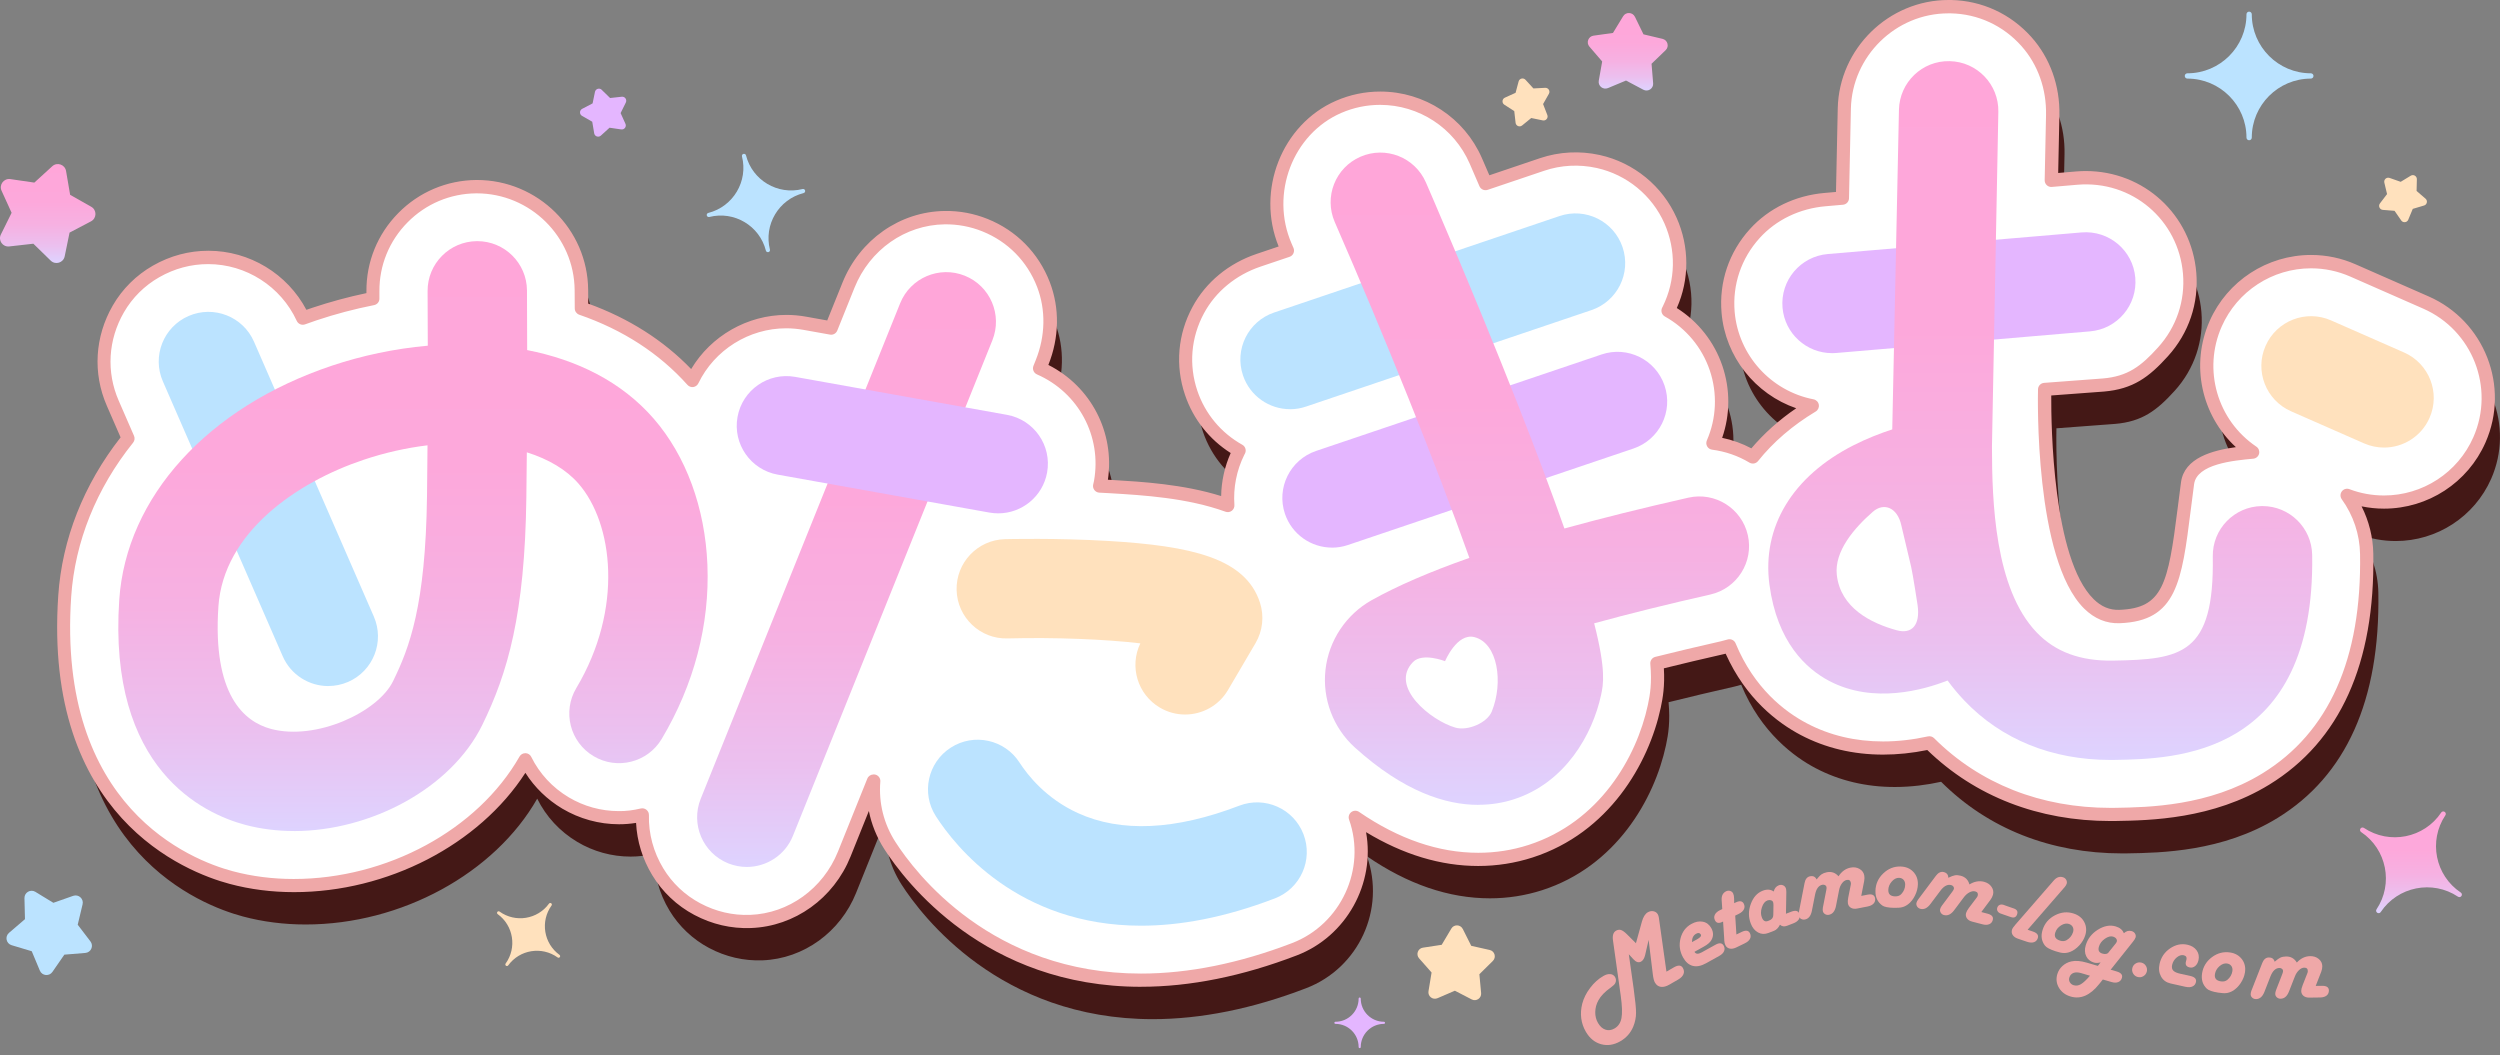 <svg width="244" height="103" viewBox="0 0 244 103" fill="none" xmlns="http://www.w3.org/2000/svg">
<rect x="0" y="0" width="244" height="103" fill="#808080" stroke="none"/>
<g clip-path="url(#clip0_11_461)">
<path d="M225.538 7.154C222.359 7.154 219.774 4.57 219.774 1.394C219.774 1.25 219.656 1.136 219.515 1.136C219.374 1.136 219.256 1.25 219.256 1.394C219.256 4.57 216.671 7.154 213.492 7.154C213.347 7.154 213.233 7.268 213.233 7.412C213.233 7.557 213.347 7.671 213.492 7.671C216.671 7.671 219.256 10.254 219.256 13.43C219.256 13.574 219.37 13.688 219.515 13.688C219.659 13.688 219.774 13.574 219.774 13.43C219.774 10.254 222.359 7.671 225.538 7.671C225.683 7.671 225.797 7.557 225.797 7.412C225.797 7.268 225.683 7.154 225.538 7.154Z" fill="#BBE3FF"/>
<path d="M135.075 99.724C133.824 99.724 132.808 98.71 132.808 97.46C132.808 97.403 132.763 97.357 132.706 97.357C132.649 97.357 132.603 97.403 132.603 97.46C132.603 98.71 131.588 99.724 130.337 99.724C130.28 99.724 130.234 99.77 130.234 99.827C130.234 99.884 130.28 99.929 130.337 99.929C131.588 99.929 132.603 100.944 132.603 102.193C132.603 102.25 132.649 102.296 132.706 102.296C132.763 102.296 132.808 102.25 132.808 102.193C132.808 100.944 133.824 99.929 135.075 99.929C135.132 99.929 135.177 99.884 135.177 99.827C135.177 99.77 135.132 99.724 135.075 99.724Z" fill="#E4B6FF"/>
<path d="M240.171 87.111C237.676 85.447 237.003 82.066 238.669 79.573C238.745 79.459 238.714 79.311 238.6 79.235C238.486 79.159 238.338 79.19 238.262 79.304C236.596 81.796 233.212 82.468 230.718 80.804C230.604 80.728 230.455 80.759 230.379 80.873C230.303 80.987 230.334 81.135 230.448 81.211C232.942 82.875 233.615 86.256 231.95 88.748C231.874 88.862 231.904 89.01 232.018 89.086C232.132 89.162 232.281 89.132 232.357 89.018C234.022 86.526 237.406 85.853 239.901 87.517C240.015 87.593 240.163 87.563 240.239 87.449C240.315 87.335 240.285 87.187 240.171 87.111Z" fill="url(#paint0_linear_11_461)"/>
<path d="M78.58 18.597C78.553 18.487 78.443 18.422 78.332 18.449C75.906 19.064 73.427 17.594 72.811 15.166C72.784 15.056 72.674 14.992 72.564 15.018C72.454 15.045 72.389 15.159 72.416 15.265C73.032 17.689 71.56 20.166 69.13 20.782C69.02 20.808 68.955 20.918 68.982 21.029C69.008 21.139 69.123 21.203 69.229 21.177C71.655 20.561 74.134 22.032 74.75 24.459C74.777 24.569 74.887 24.634 74.998 24.607C75.108 24.581 75.172 24.471 75.146 24.36C74.53 21.936 76.001 19.459 78.431 18.844C78.542 18.817 78.606 18.703 78.58 18.597Z" fill="#BBE3FF"/>
<path d="M54.643 93.414C54.692 93.345 54.677 93.246 54.608 93.197C53.065 92.08 52.719 89.918 53.833 88.376C53.882 88.308 53.867 88.209 53.799 88.159C53.73 88.11 53.631 88.125 53.582 88.194C52.464 89.736 50.3 90.082 48.756 88.969C48.688 88.919 48.589 88.934 48.54 89.003C48.49 89.071 48.505 89.17 48.574 89.219C50.118 90.336 50.464 92.498 49.35 94.04C49.3 94.109 49.315 94.208 49.384 94.257C49.452 94.306 49.551 94.291 49.6 94.223C50.718 92.68 52.882 92.335 54.426 93.448C54.495 93.497 54.593 93.482 54.643 93.414Z" fill="#FFE1BD"/>
<path d="M6.446 16.682L6.845 19.015L8.906 20.181C9.465 20.496 9.45 21.305 8.883 21.602L6.788 22.704L6.313 25.021C6.184 25.648 5.412 25.887 4.951 25.439L3.256 23.786L0.902 24.052C0.263 24.125 -0.201 23.463 0.084 22.89L1.134 20.77L0.153 18.616C-0.114 18.035 0.373 17.389 1.008 17.48L3.351 17.822L5.1 16.226C5.571 15.793 6.336 16.055 6.446 16.686V16.682Z" fill="url(#paint1_linear_11_461)"/>
<path d="M58.724 8.765L59.545 9.566L60.686 9.441C60.994 9.407 61.218 9.726 61.081 10.007L60.572 11.037L61.043 12.081C61.172 12.363 60.937 12.678 60.629 12.632L59.492 12.465L58.644 13.236C58.416 13.445 58.043 13.316 57.993 13.012L57.803 11.88L56.807 11.31C56.537 11.158 56.545 10.767 56.818 10.623L57.837 10.091L58.069 8.966C58.134 8.662 58.507 8.548 58.731 8.765H58.724Z" fill="#E4B6FF"/>
<path d="M148.887 7.785L149.662 8.632L150.811 8.571C151.122 8.556 151.328 8.886 151.172 9.156L150.605 10.155L151.02 11.227C151.13 11.515 150.879 11.816 150.575 11.751L149.449 11.519L148.559 12.245C148.32 12.443 147.955 12.294 147.921 11.983L147.791 10.843L146.826 10.22C146.563 10.053 146.594 9.662 146.875 9.532L147.921 9.057L148.217 7.948C148.297 7.648 148.677 7.557 148.887 7.785Z" fill="#FFE1BD"/>
<path d="M159.567 1.634L160.404 3.351L162.263 3.792C162.765 3.909 162.94 4.54 162.568 4.897L161.191 6.223L161.347 8.126C161.389 8.643 160.845 9 160.389 8.757L158.7 7.86L156.936 8.597C156.457 8.795 155.951 8.389 156.039 7.879L156.373 5.999L155.126 4.551C154.788 4.16 155.02 3.548 155.533 3.48L157.427 3.214L158.419 1.584C158.689 1.144 159.339 1.174 159.567 1.637V1.634Z" fill="url(#paint2_linear_11_461)"/>
<path d="M142.764 90.659L143.593 92.312L145.399 92.719C145.886 92.829 146.06 93.433 145.703 93.786L144.387 95.085L144.558 96.924C144.604 97.422 144.083 97.775 143.638 97.544L141.996 96.693L140.296 97.426C139.836 97.623 139.338 97.236 139.421 96.742L139.722 94.918L138.501 93.532C138.17 93.156 138.387 92.563 138.881 92.491L140.71 92.213L141.653 90.625C141.908 90.196 142.539 90.219 142.764 90.663V90.659Z" fill="#FFE1BD"/>
<path d="M235.886 17.491L235.859 18.639L236.73 19.387C236.966 19.588 236.886 19.972 236.585 20.059L235.486 20.386L235.045 21.446C234.927 21.731 234.536 21.773 234.361 21.518L233.707 20.576L232.562 20.485C232.254 20.458 232.094 20.101 232.281 19.854L232.977 18.942L232.711 17.826C232.638 17.522 232.931 17.263 233.224 17.366L234.308 17.746L235.289 17.149C235.555 16.986 235.893 17.183 235.886 17.495V17.491Z" fill="#FFE1BD"/>
<path d="M3.456 87.046L5.209 88.114L7.144 87.434C7.669 87.252 8.19 87.719 8.061 88.258L7.585 90.253L8.829 91.883C9.167 92.323 8.882 92.962 8.327 93.007L6.281 93.174L5.114 94.861C4.798 95.317 4.102 95.245 3.889 94.732L3.098 92.84L1.132 92.251C0.6 92.092 0.456 91.408 0.878 91.047L2.437 89.71L2.387 87.658C2.376 87.103 2.98 86.754 3.456 87.043V87.046Z" fill="#BBE3FF"/>
<path d="M162.648 94.831L163.378 94.409C163.796 94.17 164.085 94.189 164.249 94.474C164.367 94.679 164.386 94.88 164.306 95.078C164.226 95.275 164.055 95.45 163.793 95.602L162.937 96.096C162.625 96.278 162.348 96.35 162.101 96.316C161.853 96.282 161.663 96.145 161.523 95.902C161.431 95.746 161.363 95.48 161.317 95.108L160.906 91.734L160.576 93.167C160.5 93.512 160.367 93.737 160.18 93.847C159.937 93.987 159.682 93.911 159.42 93.623L158.971 93.136L159.443 96.476C159.602 97.623 159.682 98.421 159.678 98.869C159.674 99.317 159.587 99.754 159.412 100.184C159.161 100.799 158.739 101.282 158.15 101.624C157.518 101.988 156.895 102.083 156.271 101.916C155.648 101.745 155.153 101.342 154.781 100.704C154.298 99.868 154.18 98.953 154.427 97.961C154.564 97.429 154.822 96.916 155.199 96.419C155.575 95.921 156.005 95.534 156.488 95.256C156.735 95.116 156.959 95.051 157.169 95.074C157.378 95.093 157.53 95.192 157.632 95.366C157.739 95.549 157.747 95.743 157.655 95.948C157.602 96.065 157.454 96.21 157.21 96.385C156.644 96.784 156.241 97.198 156.005 97.631C155.807 97.988 155.705 98.368 155.697 98.763C155.689 99.158 155.777 99.519 155.963 99.838C156.161 100.18 156.404 100.4 156.693 100.495C156.982 100.59 157.275 100.552 157.579 100.377C157.94 100.169 158.169 99.83 158.256 99.363C158.344 98.9 158.321 98.178 158.188 97.209L157.427 91.784C157.359 91.309 157.458 90.994 157.72 90.838C157.887 90.743 158.051 90.716 158.21 90.769C158.37 90.823 158.564 90.959 158.792 91.187L159.667 92.061L160.249 89.953C160.378 89.489 160.572 89.185 160.827 89.037C161.005 88.934 161.192 88.9 161.378 88.938C161.564 88.976 161.705 89.071 161.796 89.227C161.853 89.326 161.891 89.447 161.91 89.592L161.952 89.903L162.644 94.827L162.648 94.831Z" fill="#EFA8A8"/>
<path d="M165.378 92.897C165.503 93.125 165.739 93.144 166.081 92.954L167.431 92.206C167.811 91.993 168.077 92.023 168.23 92.293C168.332 92.479 168.344 92.658 168.268 92.836C168.191 93.015 168.032 93.171 167.788 93.304L166.503 94.018C166.024 94.284 165.594 94.368 165.214 94.269C164.834 94.17 164.514 93.896 164.263 93.441C163.94 92.855 163.857 92.244 164.016 91.598C164.176 90.956 164.53 90.481 165.073 90.181C165.469 89.96 165.845 89.888 166.203 89.96C166.56 90.033 166.83 90.242 167.02 90.58C167.248 90.99 167.248 91.385 167.024 91.765C166.902 91.978 166.655 92.191 166.29 92.392L165.381 92.897H165.378ZM165.138 91.951L165.64 91.674C165.963 91.495 166.081 91.336 165.994 91.199C165.895 91.043 165.746 91.02 165.545 91.131C165.267 91.286 165.13 91.56 165.138 91.951Z" fill="#EFA8A8"/>
<path d="M169.257 88.148L169.402 88.08C169.797 87.89 170.063 87.931 170.196 88.209C170.288 88.399 170.291 88.581 170.2 88.756C170.113 88.931 169.942 89.075 169.698 89.197L169.356 89.364L169.474 91.206L169.999 90.952C170.394 90.762 170.66 90.804 170.793 91.081C170.885 91.271 170.888 91.453 170.801 91.624C170.713 91.799 170.546 91.944 170.295 92.065L169.459 92.472C169.223 92.585 169.006 92.624 168.816 92.582C168.626 92.54 168.481 92.426 168.394 92.24C168.337 92.126 168.303 91.985 168.291 91.814L168.28 91.567L168.173 89.941L168.105 89.975C167.755 90.147 167.515 90.093 167.382 89.823C167.287 89.63 167.284 89.447 167.371 89.273C167.458 89.098 167.626 88.95 167.877 88.828L168.093 88.726L168.044 87.992L168.033 87.84C168.01 87.422 168.158 87.138 168.474 86.986C168.603 86.925 168.732 86.913 168.865 86.955C168.998 86.997 169.094 87.077 169.154 87.198C169.211 87.316 169.246 87.487 169.249 87.707L169.257 88.159V88.148Z" fill="#EFA8A8"/>
<path d="M174.303 89.185L174.835 88.98C175.242 88.824 175.501 88.885 175.611 89.17C175.687 89.368 175.675 89.55 175.573 89.717C175.47 89.884 175.291 90.017 175.037 90.116L174.417 90.355C174.139 90.462 173.907 90.427 173.725 90.249C173.565 90.561 173.375 90.758 173.147 90.845L172.595 91.058C172.238 91.195 171.903 91.18 171.588 91.009C171.272 90.838 171.032 90.549 170.877 90.139C170.637 89.519 170.637 88.881 170.877 88.228C171.116 87.574 171.504 87.141 172.044 86.932C172.458 86.773 172.816 86.799 173.116 87.012C173.185 86.708 173.348 86.507 173.611 86.404C173.751 86.351 173.888 86.347 174.021 86.404C174.151 86.457 174.242 86.552 174.295 86.681C174.329 86.773 174.345 86.891 174.345 87.035V87.187L174.31 89.181L174.303 89.185ZM172.55 89.888L172.671 89.842C172.938 89.74 173.071 89.565 173.074 89.314L173.09 88.346C173.09 88.22 173.078 88.118 173.052 88.042C173.017 87.954 172.945 87.894 172.835 87.863C172.725 87.833 172.611 87.84 172.489 87.886C172.253 87.977 172.078 88.201 171.96 88.562C171.842 88.923 171.842 89.25 171.957 89.542C172.086 89.877 172.284 89.991 172.554 89.888H172.55Z" fill="#EFA8A8"/>
<path d="M181.664 87.438L182.273 87.32C182.703 87.236 182.946 87.347 183.003 87.65C183.045 87.859 183.003 88.034 182.87 88.178C182.741 88.323 182.543 88.422 182.273 88.475L181.239 88.676C181.014 88.722 180.82 88.695 180.657 88.604C180.493 88.513 180.394 88.368 180.356 88.175C180.33 88.042 180.341 87.852 180.387 87.609L180.638 86.347C180.653 86.275 180.653 86.207 180.642 86.15C180.6 85.929 180.467 85.838 180.239 85.884C180.064 85.918 179.908 86.028 179.771 86.218C179.63 86.408 179.535 86.64 179.486 86.921L179.189 88.441C179.09 88.931 178.862 89.212 178.505 89.284C178.364 89.311 178.238 89.288 178.12 89.216C178.003 89.144 177.934 89.045 177.908 88.919C177.889 88.82 177.892 88.699 177.915 88.558L177.946 88.41L178.246 86.875C178.273 86.739 178.28 86.636 178.265 86.564C178.25 86.488 178.204 86.431 178.124 86.389C178.044 86.347 177.961 86.332 177.87 86.351C177.501 86.423 177.261 86.746 177.151 87.316L176.839 88.897C176.74 89.39 176.516 89.675 176.162 89.744C176.021 89.77 175.892 89.748 175.774 89.679C175.656 89.607 175.584 89.508 175.561 89.379C175.542 89.276 175.546 89.155 175.569 89.018L175.599 88.87L176.128 86.172C176.204 85.793 176.383 85.576 176.668 85.523C176.965 85.466 177.174 85.569 177.299 85.834C177.493 85.591 177.653 85.424 177.786 85.333C177.919 85.242 178.09 85.173 178.299 85.132C178.756 85.044 179.136 85.173 179.44 85.527C179.744 85.056 180.132 84.774 180.611 84.68C180.938 84.615 181.227 84.657 181.486 84.805C181.741 84.949 181.896 85.162 181.95 85.436C181.984 85.61 181.98 85.796 181.942 85.994L181.657 87.445L181.664 87.438Z" fill="#EFA8A8"/>
<path d="M185.497 84.573C185.999 84.584 186.409 84.752 186.725 85.078C187.041 85.405 187.196 85.811 187.185 86.305C187.177 86.678 187.082 87.042 186.904 87.403C186.725 87.764 186.501 88.053 186.223 88.262C186.04 88.399 185.85 88.494 185.656 88.543C185.462 88.593 185.193 88.612 184.846 88.604C184.28 88.593 183.903 88.516 183.71 88.376C183.253 88.045 183.029 87.57 183.044 86.948C183.059 86.29 183.31 85.724 183.797 85.253C184.284 84.782 184.85 84.554 185.497 84.569V84.573ZM185.345 85.675C185.09 85.671 184.85 85.789 184.634 86.04C184.417 86.286 184.303 86.564 184.299 86.868C184.291 87.27 184.512 87.475 184.961 87.487C185.223 87.495 185.428 87.415 185.573 87.255C185.816 86.993 185.938 86.693 185.945 86.351C185.949 86.153 185.896 85.994 185.786 85.868C185.675 85.743 185.527 85.682 185.341 85.675H185.345Z" fill="#EFA8A8"/>
<path d="M193.383 89.018L193.98 89.174C194.402 89.284 194.573 89.489 194.497 89.785C194.444 89.991 194.326 90.131 194.148 90.203C193.969 90.279 193.748 90.283 193.482 90.211L192.463 89.945C192.242 89.888 192.079 89.782 191.972 89.63C191.866 89.478 191.836 89.303 191.889 89.113C191.923 88.984 192.014 88.817 192.163 88.615L192.938 87.59C192.984 87.529 193.011 87.472 193.026 87.415C193.083 87.198 192.999 87.058 192.779 87.001C192.608 86.955 192.417 86.989 192.208 87.099C191.999 87.21 191.813 87.38 191.645 87.609L190.718 88.847C190.417 89.246 190.09 89.402 189.737 89.311C189.6 89.276 189.493 89.2 189.421 89.083C189.349 88.969 189.326 88.847 189.36 88.722C189.387 88.623 189.44 88.516 189.524 88.399L189.615 88.277L190.55 87.023C190.634 86.913 190.683 86.822 190.702 86.75C190.721 86.678 190.702 86.602 190.653 86.529C190.6 86.457 190.528 86.408 190.44 86.385C190.079 86.29 189.721 86.476 189.375 86.944L188.409 88.232C188.105 88.634 187.782 88.794 187.432 88.703C187.295 88.668 187.189 88.593 187.113 88.478C187.037 88.365 187.018 88.243 187.048 88.114C187.075 88.015 187.128 87.905 187.212 87.791L187.303 87.669L188.949 85.47C189.181 85.162 189.436 85.044 189.718 85.116C190.01 85.192 190.155 85.378 190.151 85.671C190.429 85.538 190.649 85.454 190.809 85.428C190.969 85.401 191.151 85.416 191.36 85.47C191.809 85.587 192.094 85.872 192.216 86.321C192.695 86.028 193.166 85.941 193.638 86.062C193.961 86.146 194.205 86.309 194.372 86.552C194.539 86.796 194.589 87.05 194.516 87.324C194.471 87.495 194.387 87.662 194.269 87.821L193.383 89.007V89.018Z" fill="#EFA8A8"/>
<path d="M195.647 88.353L196.453 88.634L196.548 88.665C196.86 88.775 196.967 88.965 196.868 89.246C196.769 89.527 196.564 89.615 196.256 89.504L196.161 89.474L195.354 89.193L195.259 89.159C195.122 89.109 195.024 89.033 194.963 88.927C194.902 88.82 194.894 88.703 194.94 88.574C194.982 88.448 195.062 88.365 195.172 88.315C195.282 88.27 195.411 88.27 195.552 88.315L195.647 88.349V88.353Z" fill="#EFA8A8"/>
<path d="M197.894 90.743L198.411 90.918C198.83 91.058 198.986 91.275 198.887 91.567C198.818 91.769 198.693 91.898 198.506 91.959C198.324 92.019 198.1 92.008 197.837 91.917L196.951 91.617C196.708 91.533 196.537 91.412 196.434 91.248C196.331 91.085 196.316 90.906 196.381 90.713C196.415 90.61 196.521 90.458 196.696 90.253L200.354 86.043L200.453 85.93C200.731 85.614 201.035 85.512 201.366 85.626C201.503 85.671 201.606 85.758 201.67 85.884C201.735 86.009 201.746 86.135 201.704 86.264C201.67 86.363 201.609 86.465 201.518 86.572L201.419 86.686L197.898 90.739L197.894 90.743Z" fill="#EFA8A8"/>
<path d="M202.396 89.162C202.875 89.318 203.217 89.596 203.426 89.998C203.635 90.401 203.666 90.838 203.514 91.305C203.4 91.659 203.206 91.981 202.932 92.278C202.658 92.574 202.358 92.783 202.034 92.909C201.818 92.988 201.612 93.022 201.411 93.015C201.209 93.007 200.947 92.95 200.616 92.84C200.08 92.665 199.738 92.483 199.589 92.293C199.247 91.849 199.171 91.328 199.365 90.735C199.567 90.109 199.97 89.641 200.57 89.33C201.171 89.018 201.78 88.961 202.396 89.162ZM201.936 90.177C201.692 90.097 201.43 90.147 201.152 90.321C200.875 90.496 200.684 90.728 200.593 91.02C200.468 91.404 200.62 91.662 201.05 91.803C201.3 91.883 201.517 91.868 201.704 91.757C202.012 91.575 202.217 91.324 202.323 90.998C202.384 90.811 202.38 90.64 202.308 90.492C202.236 90.344 202.114 90.238 201.939 90.181L201.936 90.177Z" fill="#EFA8A8"/>
<path d="M205.997 94.641L206.594 94.816C207.016 94.941 207.184 95.15 207.1 95.443C207.039 95.644 206.917 95.781 206.735 95.853C206.552 95.925 206.328 95.921 206.066 95.841L205.237 95.598L204.875 96.05C204.001 97.145 203.073 97.551 202.096 97.262C201.582 97.11 201.206 96.829 200.955 96.411C200.708 95.997 200.654 95.549 200.795 95.074C200.886 94.766 201.054 94.5 201.301 94.276C201.544 94.056 201.833 93.904 202.168 93.832C202.579 93.74 203.081 93.782 203.678 93.957L204.75 94.272L205.02 93.93C204.773 93.995 204.556 93.999 204.37 93.946C204.012 93.839 203.761 93.634 203.613 93.323C203.465 93.011 203.449 92.658 203.567 92.263C203.757 91.624 204.149 91.115 204.75 90.739C205.351 90.363 205.929 90.253 206.488 90.416C206.898 90.538 207.164 90.758 207.286 91.085C207.522 90.865 207.781 90.796 208.066 90.88C208.206 90.922 208.309 91.001 208.381 91.123C208.454 91.245 208.469 91.37 208.431 91.499C208.4 91.602 208.309 91.746 208.161 91.932L206.001 94.641H205.997ZM203.982 95.23L203.119 94.975C202.818 94.888 202.567 94.88 202.366 94.96C202.164 95.04 202.031 95.192 201.963 95.42C201.917 95.576 201.932 95.724 202.016 95.868C202.099 96.012 202.221 96.107 202.385 96.157C202.624 96.229 202.86 96.195 203.096 96.058C203.331 95.921 203.624 95.644 203.982 95.23ZM205.792 92.958L206.488 92.092C206.545 92.019 206.583 91.955 206.598 91.902C206.628 91.803 206.609 91.708 206.541 91.613C206.472 91.522 206.37 91.453 206.24 91.415C206.001 91.343 205.731 91.415 205.434 91.624C205.134 91.833 204.94 92.092 204.853 92.399C204.75 92.749 204.86 92.969 205.187 93.068C205.469 93.152 205.674 93.118 205.799 92.962L205.792 92.958Z" fill="#EFA8A8"/>
<path d="M209.013 93.953C209.203 94.003 209.351 94.117 209.45 94.287C209.553 94.462 209.576 94.645 209.526 94.835C209.477 95.028 209.363 95.177 209.188 95.279C209.013 95.382 208.83 95.404 208.64 95.355C208.446 95.306 208.298 95.192 208.195 95.017C208.093 94.842 208.07 94.66 208.119 94.466C208.169 94.276 208.283 94.128 208.454 94.029C208.629 93.927 208.811 93.904 209.005 93.953H209.013Z" fill="#EFA8A8"/>
<path d="M213.321 96.316L211.849 95.986C211.427 95.891 211.115 95.667 210.918 95.309C210.72 94.952 210.67 94.538 210.777 94.063C210.918 93.433 211.26 92.931 211.8 92.563C212.34 92.194 212.906 92.076 213.496 92.206C213.895 92.297 214.195 92.479 214.393 92.757C214.591 93.034 214.652 93.353 214.572 93.714C214.515 93.965 214.408 94.155 214.245 94.288C214.085 94.421 213.906 94.466 213.709 94.421C213.397 94.352 213.275 94.17 213.34 93.881C213.351 93.835 213.359 93.801 213.366 93.771C213.378 93.733 213.389 93.699 213.397 93.665C213.45 93.429 213.359 93.285 213.127 93.231C212.906 93.182 212.682 93.254 212.446 93.448C212.214 93.642 212.066 93.881 212.001 94.17C211.948 94.409 211.982 94.595 212.108 94.728C212.233 94.861 212.469 94.968 212.823 95.044L213.781 95.256C214.211 95.351 214.393 95.553 214.325 95.853C214.279 96.054 214.165 96.199 213.986 96.278C213.808 96.362 213.583 96.373 213.321 96.312V96.316Z" fill="#EFA8A8"/>
<path d="M217.664 92.962C218.162 93.038 218.542 93.262 218.816 93.626C219.086 93.991 219.185 94.417 219.109 94.903C219.052 95.268 218.911 95.621 218.687 95.955C218.462 96.29 218.2 96.544 217.899 96.719C217.698 96.833 217.5 96.897 217.302 96.924C217.105 96.951 216.835 96.932 216.492 96.879C215.934 96.791 215.568 96.666 215.394 96.502C214.983 96.115 214.827 95.613 214.922 94.998C215.025 94.348 215.348 93.82 215.888 93.418C216.428 93.015 217.025 92.863 217.664 92.962ZM217.371 94.037C217.116 93.999 216.865 94.086 216.618 94.303C216.371 94.519 216.222 94.778 216.177 95.082C216.116 95.477 216.306 95.712 216.751 95.781C217.01 95.822 217.223 95.773 217.39 95.632C217.664 95.404 217.827 95.123 217.88 94.785C217.911 94.591 217.88 94.424 217.785 94.287C217.69 94.151 217.553 94.067 217.371 94.041V94.037Z" fill="#EFA8A8"/>
<path d="M226.018 96.225L226.638 96.217C227.075 96.21 227.296 96.362 227.3 96.669C227.3 96.882 227.227 97.046 227.075 97.167C226.923 97.289 226.71 97.35 226.437 97.353L225.379 97.368C225.151 97.368 224.965 97.315 224.82 97.194C224.676 97.076 224.604 96.916 224.6 96.719C224.6 96.582 224.642 96.4 224.733 96.168L225.204 94.971C225.231 94.903 225.243 94.838 225.243 94.778C225.243 94.553 225.125 94.443 224.896 94.443C224.722 94.443 224.547 94.527 224.376 94.69C224.204 94.853 224.068 95.066 223.969 95.328L223.406 96.768C223.223 97.236 222.95 97.471 222.585 97.475C222.444 97.475 222.322 97.433 222.219 97.338C222.117 97.247 222.067 97.137 222.064 97.008C222.064 96.909 222.086 96.787 222.136 96.654L222.189 96.514L222.756 95.055C222.805 94.926 222.832 94.827 222.828 94.755C222.828 94.679 222.79 94.61 222.721 94.557C222.653 94.5 222.569 94.474 222.474 94.474C222.102 94.477 221.809 94.755 221.596 95.298L221.01 96.799C220.828 97.27 220.554 97.505 220.193 97.513C220.052 97.513 219.927 97.471 219.824 97.38C219.721 97.289 219.668 97.179 219.664 97.046C219.664 96.943 219.687 96.825 219.736 96.692L219.793 96.552L220.794 93.991C220.934 93.634 221.151 93.452 221.44 93.448C221.74 93.444 221.93 93.585 222.007 93.866C222.238 93.661 222.429 93.528 222.577 93.459C222.725 93.391 222.904 93.357 223.117 93.353C223.581 93.345 223.931 93.543 224.17 93.945C224.55 93.535 224.988 93.326 225.471 93.319C225.805 93.315 226.083 93.406 226.311 93.596C226.535 93.786 226.653 94.022 226.657 94.299C226.657 94.474 226.623 94.656 226.551 94.846L226.014 96.225H226.018Z" fill="#EFA8A8"/>
<path d="M32.041 66.96C30.17 66.96 28.387 65.874 27.592 64.046L15.895 37.22C14.827 34.766 15.948 31.913 18.405 30.841C20.861 29.774 23.721 30.895 24.79 33.349L36.486 60.175C37.555 62.629 36.433 65.482 33.977 66.554C33.345 66.827 32.687 66.956 32.041 66.956V66.96Z" fill="black"/>
<path d="M28.69 81.108C27.074 81.108 25.477 80.914 23.944 80.508C19.868 79.421 10.514 75.102 11.639 58.537C12.32 48.5 20.279 39.743 32.409 35.685C35.329 34.709 38.516 34.025 41.752 33.74C41.748 30.545 41.733 28.463 41.733 28.418C41.714 25.743 43.87 23.555 46.547 23.536H46.585C49.247 23.536 51.414 25.682 51.433 28.345C51.433 28.391 51.448 30.689 51.452 34.169C56.255 35.104 60.643 37.22 63.814 40.875C66.955 44.499 68.815 49.556 69.043 55.114C69.282 60.942 67.742 66.823 64.582 72.119C63.213 74.418 60.236 75.174 57.932 73.802C55.631 72.431 54.874 69.456 56.247 67.158C60.883 59.381 59.829 51.083 56.479 47.22C55.285 45.841 53.532 44.811 51.418 44.146C51.406 45.597 51.391 47.079 51.372 48.561C51.224 59.989 49.547 65.699 47.072 70.752C44.048 76.929 36.192 81.112 28.686 81.112L28.69 81.108ZM41.725 43.462C39.683 43.709 37.577 44.176 35.489 44.876C28.96 47.06 21.807 51.969 21.317 59.191C20.735 67.781 23.788 70.429 26.45 71.143C30.838 72.313 36.881 69.517 38.36 66.489C39.961 63.218 41.535 59.13 41.676 48.432C41.699 46.76 41.714 45.088 41.725 43.462Z" fill="black"/>
<path d="M237.923 33.33L230.801 30.2C229.5 29.626 228.12 29.337 226.706 29.337C222.671 29.337 219.017 31.719 217.389 35.408C215.382 39.967 217.009 45.221 221.002 47.919C218.583 48.143 214.971 48.538 214.648 50.966C213.484 59.647 213.602 63.769 208.008 63.97C200.133 64.255 200.707 41.802 200.707 41.802L206.434 41.373C209.062 41.149 210.491 40.085 212.26 38.129C214.172 36.012 215.096 33.266 214.857 30.439C214.404 25.135 210.046 21.139 204.723 21.139C204.438 21.139 204.149 21.15 203.856 21.177L201.365 21.389L201.498 15.033C201.552 12.404 200.681 9.813 198.932 7.849C197.026 5.718 194.387 4.502 191.558 4.445C191.475 4.445 191.395 4.445 191.311 4.445C185.828 4.445 181.272 8.909 181.155 14.399L180.972 23.129L179.299 23.274C176.671 23.498 174.181 24.642 172.412 26.594C170.5 28.71 169.576 31.457 169.815 34.284C170.207 38.85 173.667 42.551 178.036 43.402C175.702 44.8 173.755 46.487 172.234 48.386C171.062 47.683 169.743 47.22 168.336 47.038C169.348 44.72 169.458 42.144 168.64 39.732C167.811 37.285 166.112 35.317 163.959 34.117C163.982 34.075 164.005 34.033 164.028 33.987C165.374 31.271 165.446 28.148 164.199 25.333C162.906 22.415 160.267 20.253 157.149 19.562C155.293 19.152 153.407 19.258 151.646 19.855L146.144 21.712C145.585 20.405 145.235 19.604 145.186 19.486C143.57 15.778 139.904 13.381 135.854 13.381C134.455 13.381 133.09 13.666 131.801 14.224C126.664 16.454 124.393 22.681 126.622 27.814C126.683 27.958 126.747 28.099 126.808 28.243L123.99 29.193C121.496 30.036 119.347 31.742 118.096 34.06C116.743 36.571 116.499 39.462 117.412 42.148C118.241 44.595 119.941 46.563 122.093 47.763C122.07 47.805 122.047 47.847 122.024 47.892C121.207 49.541 120.861 51.338 120.994 53.127C117.165 51.745 112.841 51.483 109.624 51.289C109.244 51.266 108.864 51.247 108.491 51.228C108.518 51.103 108.552 50.981 108.575 50.856C109.423 46.137 106.848 41.586 102.627 39.743L102.848 39.196C103.833 36.753 103.932 34.014 102.985 31.556C101.958 28.896 99.92 26.834 97.285 25.774C96.026 25.268 94.703 25.021 93.353 25.04C89.193 25.097 85.516 27.776 83.961 31.632L82.28 35.811L79.694 35.347C79.101 35.241 78.493 35.188 77.892 35.188C73.91 35.188 70.401 37.486 68.739 40.925C65.925 37.779 62.236 35.389 57.905 33.896C57.901 32.779 57.894 32.13 57.894 32.107C57.852 26.545 53.289 22.016 47.684 22.016H47.646C44.927 22.035 42.383 23.114 40.474 25.048C38.565 26.982 37.527 29.542 37.55 32.24C37.55 32.24 37.55 32.608 37.554 32.939C35.622 33.319 33.721 33.824 31.861 34.443C31.477 34.572 31.097 34.705 30.721 34.842C29.063 31.241 25.462 28.923 21.48 28.923C19.701 28.923 17.982 29.383 16.396 30.283C14.868 31.153 13.582 32.422 12.704 33.946C11.039 36.829 10.864 40.184 12.156 43.151L13.655 46.589C10.031 51.099 7.848 56.361 7.468 61.98C6.038 83.061 19.541 88.334 23.713 89.448C25.656 89.968 27.713 90.23 29.827 90.23H29.831C39.178 90.23 48.281 85.234 52.433 77.951C53.293 79.691 54.639 81.154 56.346 82.172C57.921 83.111 59.719 83.604 61.548 83.604C62.332 83.604 63.103 83.509 63.853 83.331C63.807 85.238 64.301 87.153 65.347 88.878C66.275 90.412 67.617 91.681 69.203 92.521C70.83 93.387 72.599 93.794 74.409 93.729C78.477 93.577 82.033 90.929 83.55 87.157L86.417 80.029C86.235 82.244 86.778 84.444 87.999 86.344C89.98 89.421 97.6 99.47 112.503 99.47C117.218 99.47 122.256 98.455 127.477 96.449C132.63 94.474 135.246 88.741 133.417 83.574C137.383 86.298 141.402 87.677 145.418 87.677C147.167 87.677 148.886 87.407 150.525 86.879C157.685 84.566 161.457 78.061 162.598 72.743C162.837 71.633 163.02 70.433 162.853 68.537C164.872 68.032 167.005 67.526 169.237 67.021C169.477 66.968 169.709 66.903 169.941 66.831C171.876 71.508 175.12 73.875 177.204 74.973C179.523 76.192 182.124 76.811 184.93 76.811C186.554 76.811 188.087 76.603 189.452 76.302C194.038 80.877 200.137 83.293 207.126 83.293C207.297 83.293 207.472 83.293 207.636 83.289C210.879 83.236 216.914 83.133 222.279 79.839C228.983 75.725 232.299 68.336 232.128 57.877C232.094 55.745 231.387 53.77 230.219 52.144C231.371 52.581 232.581 52.805 233.82 52.805C237.855 52.805 241.509 50.422 243.137 46.734C245.395 41.605 243.057 35.594 237.923 33.334V33.33Z" fill="#441816"/>
<path d="M236.783 29.531L229.661 26.4C228.36 25.827 226.98 25.538 225.565 25.538C221.531 25.538 217.876 27.92 216.249 31.609C214.241 36.168 215.869 41.422 219.861 44.12C217.443 44.344 213.831 44.739 213.507 47.166C212.344 55.847 212.462 59.97 206.868 60.171C198.993 60.456 199.567 38.003 199.567 38.003L205.294 37.574C207.921 37.349 209.351 36.286 211.119 34.329C213.032 32.213 213.956 29.466 213.716 26.64C213.264 21.336 208.906 17.339 203.583 17.339C203.297 17.339 203.008 17.351 202.716 17.377L200.225 17.59L200.358 11.234C200.411 8.605 199.54 6.014 197.791 4.05C195.886 1.919 193.247 0.703 190.418 0.646C190.334 0.646 190.255 0.646 190.171 0.646C184.688 0.646 180.132 5.11 180.014 10.6L179.832 19.33L178.159 19.474C175.531 19.699 173.04 20.842 171.272 22.795C169.359 24.911 168.435 27.658 168.675 30.484C169.067 35.051 172.527 38.751 176.896 39.602C174.561 41 172.614 42.687 171.093 44.587C169.922 43.884 168.603 43.42 167.196 43.238C168.207 40.921 168.317 38.345 167.5 35.932C166.671 33.486 164.971 31.518 162.819 30.317C162.842 30.275 162.865 30.234 162.887 30.188C164.234 27.472 164.306 24.349 163.059 21.534C161.766 18.616 159.127 16.454 156.009 15.763C154.153 15.352 152.267 15.459 150.506 16.055L145.004 17.913C144.445 16.606 144.095 15.804 144.046 15.687C142.43 11.979 138.764 9.581 134.714 9.581C133.315 9.581 131.95 9.866 130.661 10.425C125.523 12.655 123.253 18.882 125.481 24.014C125.542 24.159 125.607 24.299 125.668 24.444L122.85 25.393C120.356 26.237 118.207 27.943 116.956 30.26C115.602 32.772 115.359 35.663 116.272 38.349C117.101 40.795 118.8 42.763 120.953 43.964C120.93 44.006 120.907 44.047 120.884 44.093C120.067 45.742 119.721 47.539 119.854 49.328C116.024 47.945 111.701 47.683 108.484 47.489C108.104 47.467 107.723 47.448 107.351 47.429C107.377 47.303 107.412 47.182 107.434 47.056C108.282 42.338 105.708 37.786 101.487 35.944L101.708 35.397C102.693 32.954 102.791 30.215 101.845 27.757C100.818 25.097 98.78 23.034 96.145 21.974C94.886 21.469 93.563 21.222 92.213 21.241C88.053 21.298 84.376 23.976 82.82 27.833L81.14 32.012L78.554 31.548C77.961 31.442 77.352 31.389 76.751 31.389C72.77 31.389 69.26 33.687 67.599 37.125C64.785 33.98 61.096 31.59 56.765 30.097C56.761 28.98 56.754 28.33 56.754 28.307C56.712 22.745 52.149 18.217 46.544 18.217H46.506C43.787 18.236 41.243 19.315 39.334 21.249C37.425 23.182 36.387 25.743 36.41 28.44C36.41 28.44 36.41 28.809 36.414 29.14C34.482 29.519 32.581 30.025 30.721 30.644C30.337 30.773 29.957 30.906 29.58 31.043C27.922 27.441 24.322 25.124 20.34 25.124C18.561 25.124 16.842 25.584 15.256 26.484C13.727 27.354 12.442 28.623 11.564 30.146C9.898 33.03 9.723 36.385 11.016 39.352L12.514 42.79C8.891 47.299 6.708 52.561 6.328 58.18C4.898 79.262 18.401 84.535 22.572 85.648C24.515 86.169 26.573 86.431 28.687 86.431H28.691C38.037 86.431 47.141 81.435 51.293 74.152C52.153 75.892 53.499 77.355 55.206 78.373C56.78 79.311 58.579 79.805 60.408 79.805C61.191 79.805 61.963 79.71 62.712 79.531C62.667 81.439 63.161 83.353 64.207 85.078C65.135 86.613 66.477 87.882 68.062 88.722C69.69 89.588 71.458 89.994 73.268 89.93C77.337 89.778 80.892 87.13 82.41 83.357L85.277 76.23C85.094 78.445 85.638 80.645 86.859 82.544C88.84 85.621 96.46 95.67 111.362 95.67C116.078 95.67 121.116 94.656 126.337 92.65C131.49 90.674 134.106 84.942 132.277 79.775C136.243 82.499 140.262 83.878 144.278 83.878C146.027 83.878 147.746 83.608 149.384 83.08C156.545 80.766 160.317 74.262 161.458 68.943C161.697 67.834 161.88 66.633 161.712 64.738C163.732 64.232 165.865 63.727 168.097 63.222C168.336 63.169 168.568 63.104 168.8 63.032C170.736 67.709 173.98 70.075 176.063 71.173C178.383 72.393 180.984 73.012 183.79 73.012C185.414 73.012 186.946 72.803 188.311 72.503C192.897 77.077 198.997 79.493 205.986 79.493C206.157 79.493 206.332 79.493 206.495 79.49C209.739 79.436 215.774 79.334 221.139 76.04C227.843 71.926 231.159 64.536 230.988 54.077C230.954 51.946 230.246 49.97 229.079 48.344C230.231 48.781 231.44 49.005 232.68 49.005C236.714 49.005 240.369 46.623 241.996 42.934C244.255 37.805 241.916 31.795 236.783 29.535V29.531Z" fill="white"/>
<path d="M111.367 96.312C96.137 96.312 88.346 86.04 86.319 82.89C85.574 81.727 85.06 80.466 84.802 79.152L83.015 83.597C81.372 87.681 77.558 90.42 73.295 90.576C71.36 90.648 69.5 90.215 67.763 89.295C66.067 88.395 64.648 87.054 63.656 85.413C62.709 83.847 62.169 82.1 62.081 80.314C61.523 80.405 60.964 80.447 60.416 80.447C58.473 80.447 56.56 79.919 54.883 78.924C53.412 78.046 52.179 76.853 51.278 75.428C46.757 82.434 37.84 87.073 28.695 87.073C26.523 87.073 24.409 86.803 22.409 86.267C18.116 85.12 4.225 79.703 5.685 58.131C6.058 52.626 8.161 47.296 11.77 42.687L10.427 39.606C9.039 36.426 9.252 32.863 11.005 29.82C11.941 28.197 13.302 26.849 14.937 25.918C16.622 24.96 18.443 24.474 20.34 24.474C24.349 24.474 28.041 26.716 29.904 30.238C30.106 30.165 30.311 30.097 30.516 30.029C32.227 29.459 33.988 28.98 35.764 28.608V28.441C35.741 25.564 36.847 22.848 38.874 20.793C40.901 18.737 43.612 17.59 46.502 17.567H46.548C52.491 17.567 57.362 22.381 57.404 28.296C57.404 28.315 57.404 28.794 57.412 29.633C61.378 31.07 64.755 33.216 67.458 36.02C69.39 32.783 72.942 30.735 76.752 30.735C77.391 30.735 78.037 30.792 78.668 30.906L80.737 31.278L82.224 27.589C83.912 23.395 87.829 20.648 92.206 20.591C93.647 20.569 95.05 20.834 96.388 21.37C99.202 22.502 101.358 24.687 102.453 27.521C103.438 30.07 103.393 32.946 102.32 35.617C106.473 37.714 108.811 42.201 108.131 46.821C108.264 46.828 108.393 46.836 108.526 46.844C111.504 47.022 115.496 47.261 119.185 48.416C119.208 46.977 119.523 45.544 120.116 44.215C118.025 42.892 116.454 40.902 115.66 38.554C114.686 35.682 114.945 32.627 116.39 29.953C117.69 27.54 119.911 25.705 122.645 24.782L124.797 24.056C122.569 18.604 125.098 12.134 130.402 9.832C131.775 9.236 133.224 8.936 134.714 8.936C139.023 8.936 142.917 11.485 144.635 15.428C144.704 15.588 144.959 16.173 145.362 17.108L150.297 15.44C152.172 14.805 154.195 14.699 156.146 15.132C159.465 15.869 162.268 18.164 163.644 21.271C164.896 24.094 164.896 27.274 163.656 30.063C165.747 31.385 167.318 33.376 168.109 35.723C168.884 38.014 168.869 40.472 168.082 42.733C169.082 42.938 170.037 43.284 170.934 43.759C172.166 42.304 173.63 40.993 175.311 39.846C171.307 38.466 168.39 34.823 168.025 30.538C167.766 27.517 168.748 24.615 170.786 22.362C172.622 20.329 175.22 19.076 178.098 18.829L179.193 18.734L179.364 10.584C179.486 4.749 184.331 -3.05176e-05 190.167 -3.05176e-05C190.255 -3.05176e-05 190.342 -3.05176e-05 190.426 -3.05176e-05C193.453 0.065 196.236 1.349 198.267 3.621C200.088 5.661 201.058 8.37 200.997 11.245L200.879 16.883L202.655 16.732C202.963 16.705 203.275 16.694 203.575 16.694C209.237 16.694 213.873 20.945 214.356 26.587C214.614 29.607 213.633 32.509 211.595 34.762C209.739 36.814 208.192 37.972 205.344 38.216L200.202 38.599C200.187 41.521 200.347 54.533 204.332 58.469C205.081 59.21 205.899 59.552 206.842 59.521C211.108 59.366 211.606 57.018 212.538 49.617C212.637 48.819 212.743 47.972 212.865 47.075C213.184 44.682 215.957 43.949 218.223 43.641C214.865 40.552 213.77 35.621 215.656 31.343C217.382 27.419 221.273 24.884 225.562 24.884C227.068 24.884 228.535 25.192 229.92 25.804L237.042 28.934C242.502 31.335 244.989 37.729 242.586 43.185C240.86 47.109 236.97 49.644 232.68 49.644C231.939 49.644 231.209 49.568 230.49 49.419C231.216 50.859 231.608 52.436 231.635 54.058C231.809 64.76 228.391 72.34 221.478 76.583C215.964 79.968 209.812 80.071 206.507 80.128C206.34 80.128 206.161 80.132 205.986 80.132C198.959 80.132 192.784 77.738 188.103 73.202C186.639 73.502 185.186 73.65 183.787 73.65C180.87 73.65 178.17 73.008 175.756 71.74C173.482 70.543 170.402 68.202 168.424 63.799C168.36 63.814 168.295 63.83 168.234 63.845C166.207 64.305 164.245 64.768 162.393 65.228C162.496 66.972 162.291 68.123 162.089 69.072C160.91 74.566 157.009 81.29 149.586 83.688C147.883 84.239 146.096 84.52 144.278 84.52C140.624 84.52 136.947 83.41 133.327 81.218C134.228 86.218 131.44 91.377 126.566 93.246C121.272 95.279 116.154 96.309 111.359 96.309L111.367 96.312ZM85.277 75.58C85.327 75.58 85.376 75.584 85.425 75.599C85.737 75.672 85.946 75.964 85.92 76.279C85.749 78.373 86.258 80.413 87.403 82.191C89.338 85.2 96.791 95.021 111.363 95.021C115.998 95.021 120.957 94.018 126.105 92.046C130.878 90.215 133.372 84.805 131.669 79.991C131.574 79.725 131.661 79.433 131.885 79.262C132.11 79.091 132.414 79.083 132.646 79.243C136.502 81.891 140.415 83.232 144.282 83.232C145.962 83.232 147.617 82.974 149.191 82.465C156.089 80.238 159.728 73.947 160.831 68.806C161.044 67.807 161.241 66.675 161.07 64.795C161.044 64.479 161.249 64.187 161.557 64.111C163.572 63.605 165.724 63.096 167.953 62.591C168.147 62.545 168.356 62.492 168.611 62.416C168.93 62.321 169.268 62.481 169.394 62.789C171.208 67.173 174.181 69.46 176.36 70.603C178.585 71.774 181.083 72.366 183.787 72.366C185.205 72.366 186.68 72.199 188.171 71.872C188.388 71.827 188.612 71.891 188.768 72.047C193.229 76.496 199.183 78.848 205.986 78.848C206.153 78.848 206.325 78.848 206.484 78.844C209.667 78.791 215.588 78.688 220.801 75.489C227.3 71.504 230.509 64.301 230.342 54.089C230.311 52.159 229.691 50.305 228.554 48.724C228.387 48.492 228.395 48.181 228.566 47.953C228.741 47.725 229.041 47.641 229.307 47.744C230.387 48.154 231.52 48.359 232.676 48.359C236.452 48.359 239.879 46.129 241.4 42.672C243.514 37.87 241.324 32.24 236.517 30.127L229.395 26.997C228.174 26.461 226.885 26.188 225.558 26.188C221.782 26.188 218.356 28.422 216.835 31.875C214.979 36.088 216.401 41.016 220.219 43.592C220.447 43.743 220.55 44.025 220.485 44.287C220.417 44.553 220.189 44.743 219.919 44.769C217.995 44.948 214.409 45.278 214.143 47.258C214.025 48.151 213.918 48.99 213.816 49.788C212.937 56.775 212.454 60.623 206.884 60.825C205.591 60.874 204.423 60.391 203.416 59.4C198.545 54.586 198.894 38.668 198.91 37.995C198.917 37.665 199.176 37.391 199.507 37.368L205.233 36.939C207.659 36.734 208.956 35.758 210.625 33.907C212.42 31.924 213.283 29.364 213.059 26.708C212.614 21.477 208.112 17.582 202.754 18.031L200.263 18.244C200.077 18.262 199.898 18.198 199.765 18.073C199.632 17.947 199.556 17.772 199.56 17.586L199.693 11.23C199.746 8.681 198.894 6.288 197.29 4.491C195.502 2.488 193.054 1.356 190.388 1.303C190.308 1.303 190.232 1.303 190.156 1.303C185.023 1.303 180.756 5.482 180.646 10.622L180.463 19.353C180.456 19.683 180.201 19.957 179.87 19.983L178.197 20.128C175.649 20.345 173.352 21.45 171.736 23.239C169.942 25.223 169.078 27.783 169.303 30.439C169.664 34.656 172.828 38.166 177.003 38.975C177.265 39.025 177.471 39.234 177.516 39.5C177.562 39.762 177.44 40.028 177.212 40.165C174.965 41.513 173.071 43.139 171.584 45.001C171.383 45.255 171.025 45.316 170.748 45.153C169.63 44.484 168.402 44.059 167.097 43.888C166.896 43.861 166.717 43.743 166.618 43.565C166.519 43.39 166.508 43.174 166.588 42.987C167.531 40.822 167.633 38.391 166.873 36.145C166.116 33.911 164.561 32.042 162.488 30.887C162.184 30.716 162.07 30.34 162.226 30.029L162.287 29.911C163.546 27.365 163.603 24.413 162.447 21.799C161.234 19.064 158.77 17.047 155.849 16.397C154.13 16.017 152.347 16.108 150.697 16.671L145.194 18.529C144.875 18.635 144.525 18.483 144.392 18.171C143.856 16.921 143.514 16.135 143.441 15.968C141.92 12.476 138.49 10.235 134.695 10.235C133.384 10.235 132.106 10.501 130.9 11.025C126.17 13.081 123.949 18.916 126.056 23.767L126.242 24.197C126.315 24.364 126.315 24.55 126.242 24.717C126.17 24.884 126.029 25.01 125.858 25.067L123.041 26.017C120.618 26.837 118.652 28.456 117.508 30.576C116.238 32.931 116.01 35.621 116.865 38.151C117.622 40.385 119.177 42.254 121.25 43.409C121.554 43.58 121.668 43.96 121.508 44.268L121.443 44.389C120.687 45.913 120.356 47.607 120.478 49.29C120.493 49.511 120.398 49.719 120.223 49.852C120.048 49.986 119.82 50.02 119.611 49.944C115.861 48.587 111.561 48.333 108.423 48.143C108.047 48.12 107.671 48.101 107.294 48.082C107.104 48.075 106.929 47.98 106.811 47.828C106.697 47.676 106.651 47.482 106.693 47.296L106.728 47.144C106.743 47.079 106.758 47.014 106.773 46.946C107.556 42.592 105.267 38.315 101.206 36.54C100.887 36.4 100.735 36.031 100.864 35.708L101.084 35.161C102.039 32.791 102.085 30.245 101.218 27.996C100.252 25.5 98.358 23.578 95.879 22.582C94.7 22.107 93.457 21.879 92.198 21.895C88.346 21.948 84.889 24.375 83.399 28.083L81.718 32.262C81.604 32.547 81.307 32.715 81.003 32.657L78.417 32.194C77.858 32.095 77.292 32.042 76.729 32.042C73.101 32.042 69.736 34.151 68.158 37.414C68.063 37.608 67.88 37.745 67.667 37.775C67.454 37.805 67.238 37.726 67.097 37.566C64.348 34.492 60.792 32.186 56.533 30.716C56.275 30.625 56.1 30.382 56.096 30.108C56.092 28.991 56.085 28.346 56.085 28.319C56.047 23.11 51.757 18.87 46.521 18.87H46.483C43.943 18.889 41.559 19.896 39.772 21.708C37.984 23.521 37.011 25.91 37.03 28.441V29.14C37.038 29.451 36.817 29.717 36.513 29.778C34.612 30.154 32.725 30.652 30.9 31.263C30.52 31.389 30.147 31.522 29.775 31.658C29.459 31.772 29.105 31.628 28.965 31.32C27.413 27.954 24.018 25.777 20.314 25.777C18.641 25.777 17.036 26.207 15.549 27.054C14.112 27.871 12.918 29.056 12.097 30.477C10.549 33.159 10.363 36.301 11.583 39.101L13.081 42.539C13.177 42.76 13.142 43.014 12.994 43.2C9.404 47.672 7.313 52.869 6.948 58.23C5.552 78.817 18.66 83.95 22.713 85.029C24.603 85.534 26.603 85.789 28.661 85.789C37.772 85.789 46.628 80.987 50.708 73.837C50.826 73.628 51.046 73.506 51.29 73.51C51.529 73.517 51.746 73.654 51.849 73.871C52.659 75.508 53.925 76.876 55.514 77.822C56.99 78.7 58.674 79.163 60.386 79.163C61.085 79.178 61.819 79.079 62.541 78.909C62.736 78.863 62.941 78.909 63.097 79.038C63.253 79.163 63.34 79.353 63.336 79.554C63.291 81.37 63.777 83.167 64.736 84.752C65.606 86.191 66.854 87.369 68.341 88.159C69.873 88.972 71.512 89.356 73.215 89.292C76.969 89.151 80.33 86.731 81.783 83.122L84.65 75.995C84.749 75.744 84.992 75.588 85.251 75.588L85.277 75.58Z" fill="#EFA8A8"/>
<path d="M111.366 90.348C99.38 90.348 93.251 82.632 91.342 79.665C89.893 77.412 90.547 74.414 92.798 72.967C95.053 71.519 98.053 72.172 99.502 74.422C100.297 75.653 102.088 77.936 105.195 79.353C109.4 81.275 114.705 81.032 120.953 78.635C123.455 77.674 126.261 78.924 127.219 81.42C128.181 83.919 126.93 86.723 124.432 87.681C119.47 89.584 115.127 90.348 111.366 90.348Z" fill="#BBE3FF"/>
<path d="M32.041 66.96C30.17 66.96 28.387 65.874 27.592 64.046L15.895 37.22C14.827 34.766 15.948 31.913 18.405 30.841C20.861 29.774 23.721 30.895 24.79 33.349L36.486 60.175C37.555 62.629 36.433 65.482 33.977 66.554C33.345 66.827 32.687 66.956 32.041 66.956V66.96Z" fill="#BBE3FF"/>
<path d="M28.69 81.108C27.074 81.108 25.477 80.914 23.944 80.508C19.868 79.421 10.514 75.102 11.639 58.537C12.32 48.5 20.279 39.743 32.409 35.685C35.329 34.709 38.516 34.025 41.752 33.74C41.748 30.545 41.733 28.463 41.733 28.418C41.714 25.743 43.87 23.555 46.547 23.536H46.585C49.247 23.536 51.414 25.682 51.433 28.345C51.433 28.391 51.448 30.689 51.452 34.169C56.255 35.104 60.643 37.22 63.814 40.875C66.955 44.499 68.815 49.556 69.043 55.114C69.282 60.942 67.742 66.823 64.582 72.119C63.213 74.418 60.236 75.174 57.932 73.802C55.631 72.431 54.874 69.456 56.247 67.158C60.883 59.381 59.829 51.083 56.479 47.22C55.285 45.841 53.532 44.811 51.418 44.146C51.406 45.597 51.391 47.079 51.372 48.561C51.224 59.989 49.547 65.699 47.072 70.752C44.048 76.929 36.192 81.112 28.686 81.112L28.69 81.108ZM41.725 43.462C39.683 43.709 37.577 44.176 35.489 44.876C28.96 47.06 21.807 51.969 21.317 59.191C20.735 67.781 23.788 70.429 26.45 71.143C30.838 72.313 36.881 69.517 38.36 66.489C39.961 63.218 41.535 59.13 41.676 48.432C41.699 46.76 41.714 45.088 41.725 43.462Z" fill="url(#paint3_linear_11_461)"/>
<path d="M72.888 84.615C72.287 84.615 71.675 84.501 71.082 84.266C68.595 83.266 67.393 80.444 68.389 77.963L87.855 29.599C88.855 27.115 91.68 25.914 94.163 26.91C96.65 27.909 97.852 30.732 96.856 33.212L77.39 81.576C76.63 83.468 74.808 84.615 72.888 84.615Z" fill="url(#paint4_linear_11_461)"/>
<path d="M97.429 50.103C97.144 50.103 96.855 50.077 96.566 50.027L75.899 46.323C73.264 45.848 71.507 43.33 71.982 40.697C72.454 38.064 74.975 36.309 77.614 36.784L98.281 40.488C100.916 40.963 102.673 43.481 102.198 46.114C101.775 48.458 99.734 50.103 97.429 50.103Z" fill="#E4B6FF"/>
<path d="M115.663 69.737C114.83 69.737 113.986 69.521 113.214 69.069C111.02 67.784 110.21 65.041 111.297 62.792C107.951 62.397 103.023 62.188 98.338 62.31C95.665 62.39 93.433 60.266 93.365 57.591C93.296 54.917 95.41 52.691 98.087 52.622C98.289 52.618 103.122 52.497 108.172 52.797C116.267 53.283 121.568 54.461 122.975 58.826C123.397 60.141 123.241 61.573 122.542 62.766L119.853 67.344C118.952 68.882 117.328 69.737 115.667 69.737H115.663Z" fill="#FFE1BD"/>
<path d="M130.007 53.447C127.984 53.447 126.098 52.174 125.413 50.153C124.554 47.619 125.915 44.868 128.455 44.01L156.313 34.595C158.849 33.737 161.602 35.097 162.462 37.635C163.321 40.169 161.96 42.919 159.42 43.778L131.562 53.192C131.049 53.367 130.524 53.45 130.007 53.45V53.447Z" fill="#E4B6FF"/>
<path d="M125.911 39.937C123.888 39.937 122.002 38.664 121.317 36.643C120.458 34.109 121.819 31.358 124.359 30.5L152.213 21.085C154.75 20.227 157.503 21.587 158.362 24.125C159.222 26.659 157.86 29.41 155.32 30.268L127.466 39.682C126.953 39.857 126.428 39.941 125.911 39.941V39.937Z" fill="#BBE3FF"/>
<path d="M144.282 78.555C141.118 78.555 137.026 77.282 132.246 72.967C130.121 71.052 129.045 68.206 129.368 65.365C129.687 62.515 131.376 59.977 133.878 58.575C136.368 57.185 139.532 55.813 143.411 54.45C140.205 45.408 135.129 32.81 130.273 21.674C129.204 19.22 130.326 16.363 132.783 15.296C135.239 14.228 138.095 15.349 139.167 17.803C139.213 17.905 143.757 28.346 148.092 39.348C150.023 44.256 151.526 48.276 152.685 51.581C156.309 50.582 160.336 49.579 164.785 48.572C167.397 47.983 169.995 49.617 170.588 52.227C171.181 54.837 169.542 57.432 166.93 58.025C162.766 58.967 158.982 59.905 155.59 60.836C156.773 65.46 156.48 66.82 156.267 67.819C155.438 71.686 152.769 76.394 147.765 78.008C146.784 78.327 145.62 78.548 144.293 78.548L144.282 78.555Z" fill="url(#paint5_linear_11_461)"/>
<path d="M178.805 34.466C176.314 34.466 174.192 32.559 173.975 30.032C173.747 27.365 175.728 25.017 178.398 24.793L203.16 22.685C205.833 22.461 208.18 24.436 208.404 27.103C208.632 29.77 206.651 32.118 203.981 32.342L179.219 34.451C179.078 34.462 178.938 34.47 178.801 34.47L178.805 34.466Z" fill="#E4B6FF"/>
<path d="M205.99 74.171C200.259 74.171 195.335 72.173 191.722 68.377C191.129 67.754 190.582 67.097 190.084 66.417C187.794 67.321 182.866 68.738 178.543 66.466C176.292 65.281 173.451 62.69 172.698 57.067C171.945 51.437 174.945 46.471 180.927 43.447C182.224 42.79 183.52 42.289 184.684 41.909L185.338 10.714C185.395 8.039 187.604 5.904 190.289 5.969C192.966 6.026 195.092 8.241 195.038 10.915L194.415 43.584C194.422 48.964 194.681 57.436 198.772 61.718C200.598 63.629 203.039 64.529 206.245 64.476C212.922 64.362 216.124 63.883 215.968 54.317C215.922 51.642 218.059 49.435 220.74 49.393C220.767 49.393 220.793 49.393 220.82 49.393C223.463 49.393 225.626 51.513 225.668 54.161C225.987 73.837 212.268 74.069 206.408 74.167C206.267 74.167 206.127 74.167 205.99 74.167V74.171Z" fill="url(#paint6_linear_11_461)"/>
<path d="M232.68 43.683C232.026 43.683 231.364 43.55 230.729 43.272L223.607 40.142C221.154 39.063 220.04 36.202 221.12 33.756C222.2 31.305 225.063 30.192 227.512 31.271L234.634 34.401C237.087 35.48 238.201 38.341 237.121 40.788C236.322 42.604 234.543 43.683 232.68 43.683Z" fill="#FFE1BD"/>
<path d="M145.608 69.426C145.148 70.566 143.239 71.356 142.053 71.018C139.665 70.338 135.554 67.013 137.916 64.609C138.84 63.666 141.038 64.532 141.038 64.532C141.038 64.532 142.194 61.744 143.909 62.185C146.194 62.773 146.742 66.614 145.605 69.426H145.608Z" fill="white"/>
<path d="M185.569 51.27C185.196 49.553 183.881 48.994 182.782 49.955C180.956 51.551 179.021 53.815 179.272 56.106C179.629 59.332 182.599 60.825 185.128 61.516C186.558 61.907 187.436 61.056 187.158 59.069C187.158 59.069 186.687 55.977 186.531 55.335C186.246 54.161 185.569 51.27 185.569 51.27Z" fill="white"/>
</g>
<defs>
<linearGradient id="paint0_linear_11_461" x1="235.307" y1="79.193" x2="235.307" y2="89.124" gradientUnits="userSpaceOnUse">
<stop stop-color="#FFA6D9"/>
<stop offset="0.38" stop-color="#FDA8DB"/>
<stop offset="0.62" stop-color="#F6B1E2"/>
<stop offset="0.83" stop-color="#EBC0EF"/>
<stop offset="1" stop-color="#DED3FF"/>
</linearGradient>
<linearGradient id="paint1_linear_11_461" x1="4.659" y1="16.006" x2="4.659" y2="25.667" gradientUnits="userSpaceOnUse">
<stop stop-color="#FFA6D9"/>
<stop offset="0.38" stop-color="#FDA8DB"/>
<stop offset="0.62" stop-color="#F6B1E2"/>
<stop offset="0.83" stop-color="#EBC0EF"/>
<stop offset="1" stop-color="#DED3FF"/>
</linearGradient>
<linearGradient id="paint2_linear_11_461" x1="158.868" y1="1.269" x2="158.868" y2="8.833" gradientUnits="userSpaceOnUse">
<stop stop-color="#FFA6D9"/>
<stop offset="0.38" stop-color="#FDA8DB"/>
<stop offset="0.62" stop-color="#F6B1E2"/>
<stop offset="0.83" stop-color="#EBC0EF"/>
<stop offset="1" stop-color="#DED3FF"/>
</linearGradient>
<linearGradient id="paint3_linear_11_461" x1="40.307" y1="23.532" x2="40.307" y2="81.108" gradientUnits="userSpaceOnUse">
<stop stop-color="#FFA6D9"/>
<stop offset="0.38" stop-color="#FDA8DB"/>
<stop offset="0.62" stop-color="#F6B1E2"/>
<stop offset="0.83" stop-color="#EBC0EF"/>
<stop offset="1" stop-color="#DED3FF"/>
</linearGradient>
<linearGradient id="paint4_linear_11_461" x1="82.619" y1="26.556" x2="82.619" y2="84.615" gradientUnits="userSpaceOnUse">
<stop stop-color="#FFA6D9"/>
<stop offset="0.38" stop-color="#FDA8DB"/>
<stop offset="0.62" stop-color="#F6B1E2"/>
<stop offset="0.83" stop-color="#EBC0EF"/>
<stop offset="1" stop-color="#DED3FF"/>
</linearGradient>
<linearGradient id="paint5_linear_11_461" x1="150.008" y1="14.897" x2="150.008" y2="78.555" gradientUnits="userSpaceOnUse">
<stop stop-color="#FFA6D9"/>
<stop offset="0.38" stop-color="#FDA8DB"/>
<stop offset="0.62" stop-color="#F6B1E2"/>
<stop offset="0.83" stop-color="#EBC0EF"/>
<stop offset="1" stop-color="#DED3FF"/>
</linearGradient>
<linearGradient id="paint6_linear_11_461" x1="199.13" y1="5.965" x2="199.13" y2="74.171" gradientUnits="userSpaceOnUse">
<stop stop-color="#FFA6D9"/>
<stop offset="0.38" stop-color="#FDA8DB"/>
<stop offset="0.62" stop-color="#F6B1E2"/>
<stop offset="0.83" stop-color="#EBC0EF"/>
<stop offset="1" stop-color="#DED3FF"/>
</linearGradient>
<clipPath id="clip0_11_461">
<rect width="244" height="102.292" fill="white"/>
</clipPath>
</defs>
</svg>
